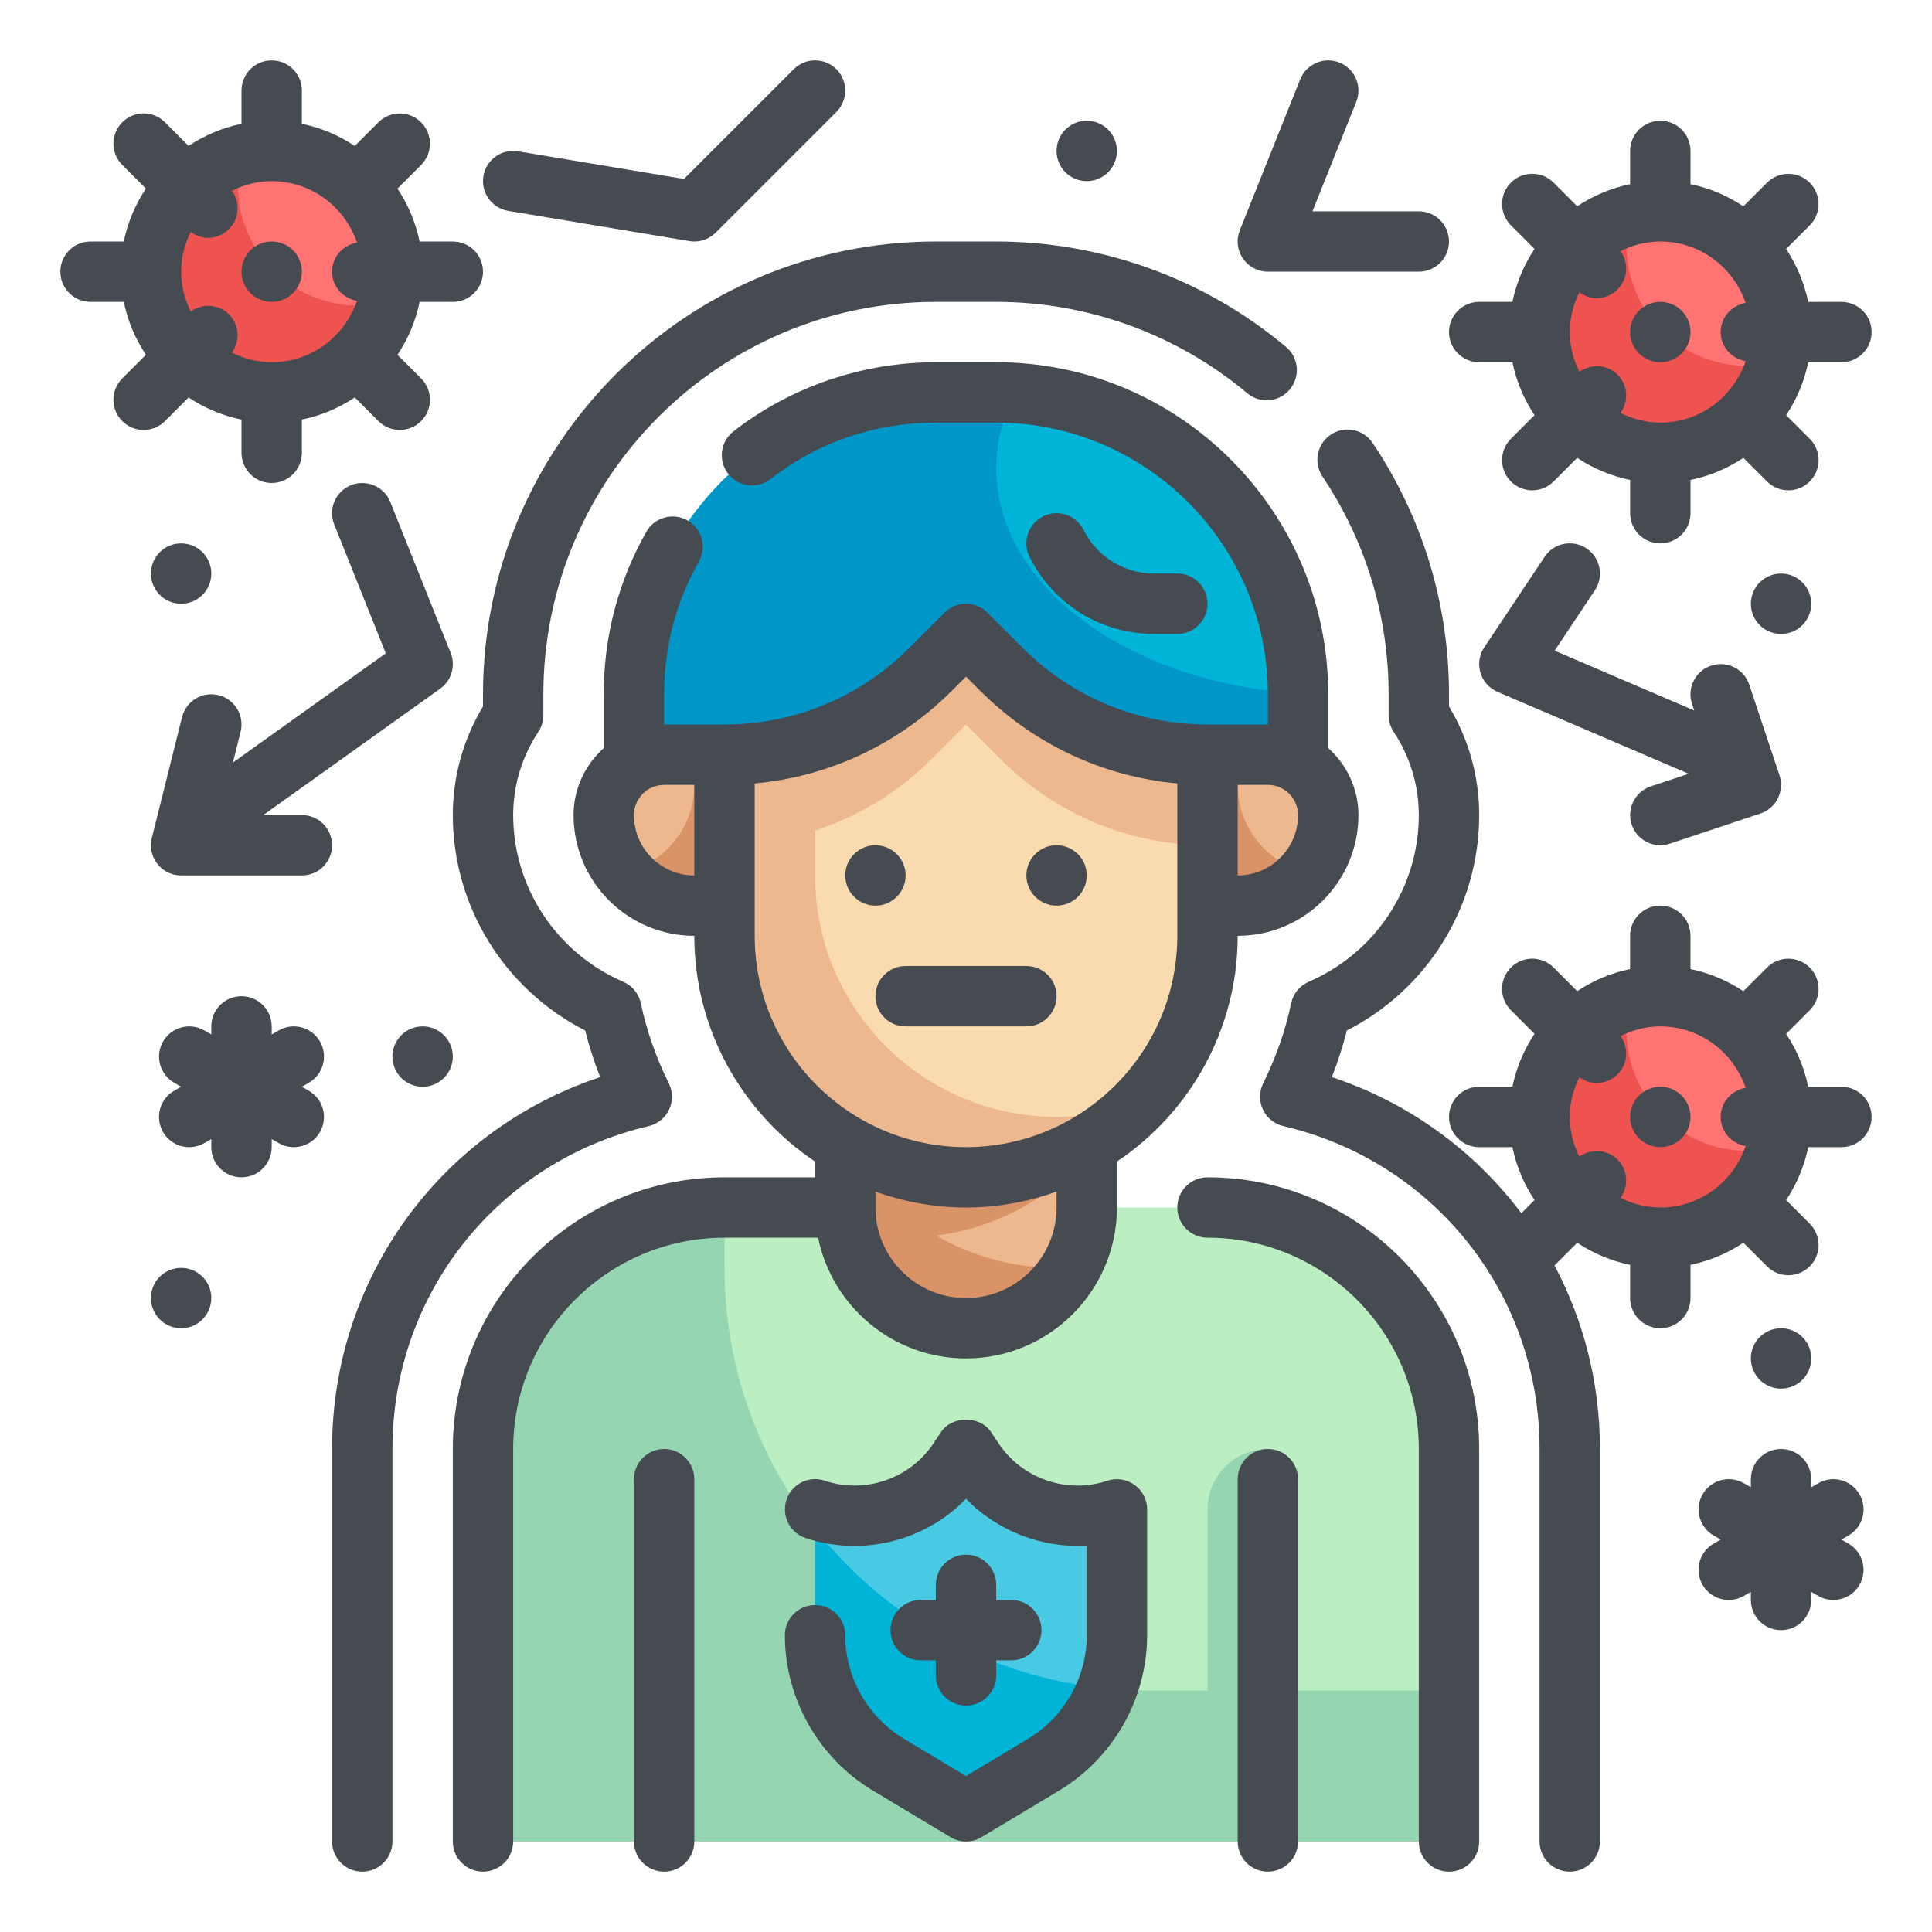 <svg xmlns="http://www.w3.org/2000/svg" id="Fill_Outline" height="512" viewBox="0 0 64 64" width="512"><g id="Color"><g><g><path d="m40 40h-16c-4.418 0-8 3.582-8 8v13h32v-13c0-4.418-3.582-8-8-8z" fill="#bbefc1"></path><path d="m38 56c-7.732 0-14-6.268-14-14v-2c-4.418 0-8 3.582-8 8v13h32v-5z" fill="#95d5b2"></path><path d="m40 58h2v-10c-1.105 0-2 .895-2 2z" fill="#95d5b2"></path><path d="m43 26h-22v-3c0-5.523 4.477-10 10-10h2c5.523 0 10 4.477 10 10z" fill="#00b4d8"></path><path d="m33 15.5c0-.866.226-1.695.622-2.469-.206-.012-.412-.031-.622-.031h-2c-5.523 0-10 4.477-10 10v3h22v-3c0-.012-.002-.023-.002-.034-5.605-.346-9.998-3.554-9.998-7.466z" fill="#0096c7"></path><path d="m32 44c-2.209 0-4-1.791-4-4v-3h8v3c0 2.209-1.791 4-4 4z" fill="#edb88e"></path><path d="m35 42c-1.453 0-2.812-.394-3.987-1.071 1.979-.251 3.731-1.223 4.987-2.644v-1.285h-8v3c0 2.209 1.791 4 4 4 1.486 0 2.768-.82 3.458-2.023-.153.009-.303.023-.458.023z" fill="#da9367"></path><path d="m32 39c-4.418 0-8-3.582-8-8v-6c2.561 0 5.017-1.017 6.828-2.828l1.172-1.172 1.172 1.172c1.811 1.811 4.267 2.828 6.828 2.828v6c0 4.418-3.582 8-8 8z" fill="#f9dbaf"></path><g fill="#edb88e"><path d="m41 30h-1v-5h2c1.105 0 2 .895 2 2 0 1.657-1.343 3-3 3z"></path><path d="m24 30h-1c-1.657 0-3-1.343-3-3 0-1.105.895-2 2-2h2z"></path><path d="m33.172 22.172-1.172-1.172-1.172 1.172c-1.811 1.811-4.267 2.828-6.828 2.828v6c0 4.418 3.582 8 8 8 2.296 0 4.36-.973 5.819-2.522-.877.333-1.825.522-2.819.522-4.418 0-8-3.582-8-8v-1.486c1.429-.468 2.745-1.259 3.828-2.342l1.172-1.172 1.172 1.172c1.811 1.811 4.267 2.828 6.828 2.828v-3c-2.561 0-5.017-1.017-6.828-2.828z"></path></g><path d="m41 26v-1h-1v5h1c.928 0 1.747-.43 2.297-1.092-1.316-.317-2.297-1.494-2.297-2.908z" fill="#da9367"></path><path d="m23 26v-1h1v5h-1c-.928 0-1.747-.43-2.297-1.092 1.316-.317 2.297-1.494 2.297-2.908z" fill="#da9367"></path><path d="m34.572 58.457-2.572 1.543-2.572-1.543c-1.507-.904-2.428-2.532-2.428-4.288v-4.169c1.771.59 3.718-.078 4.754-1.631l.246-.369.246.369c1.036 1.553 2.983 2.221 4.754 1.631v4.169c0 1.756-.921 3.384-2.428 4.288z" fill="#48cae4"></path><path d="m29.428 58.456 2.572 1.544 2.572-1.544c.98-.588 1.707-1.486 2.099-2.524-3.922-.37-7.365-2.36-9.671-5.291v3.527c0 1.757.922 3.385 2.428 4.288z" fill="#00b4d8"></path></g><g><circle cx="55" cy="37" fill="#ff7373" r="4"></circle><path d="m57.878 38.122c-2.209 0-4-1.791-4-4 0-.342.056-.668.137-.985-1.73.441-3.015 1.996-3.015 3.863 0 2.209 1.791 4 4 4 1.867 0 3.422-1.285 3.863-3.015-.317.081-.643.137-.985.137z" fill="#ef5350"></path></g><g><circle cx="55" cy="11" fill="#ff7373" r="4"></circle><path d="m57.878 12.122c-2.209 0-4-1.791-4-4 0-.342.056-.668.137-.985-1.73.441-3.015 1.996-3.015 3.863 0 2.209 1.791 4 4 4 1.867 0 3.422-1.285 3.863-3.015-.317.081-.643.137-.985.137z" fill="#ef5350"></path></g><g><circle cx="9" cy="9" fill="#ff7373" r="4"></circle><path d="m11.878 10.122c-2.209 0-4-1.791-4-4 0-.342.056-.668.137-.985-1.73.441-3.015 1.996-3.015 3.863 0 2.209 1.791 4 4 4 1.867 0 3.422-1.285 3.863-3.015-.317.081-.643.137-.985.137z" fill="#ef5350"></path></g></g></g><g id="Outline_copy"><g fill="#464a51"><path d="m40 39c-.553 0-1 .448-1 1s.447 1 1 1c3.859 0 7 3.14 7 7v13c0 .552.447 1 1 1s1-.448 1-1v-13c0-4.962-4.037-9-9-9z"></path><path d="m45 27c0-.883-.391-1.67-1-2.22v-1.78c0-6.065-4.935-11-11-11h-2c-2.429 0-4.811.814-6.705 2.292-.436.34-.513.968-.173 1.404.337.435.967.513 1.403.173 1.568-1.223 3.46-1.869 5.475-1.869h2c4.963 0 9 4.038 9 9v1h-2c-2.313 0-4.486-.9-6.121-2.536l-1.172-1.171c-.391-.391-1.023-.391-1.414 0l-1.172 1.171c-1.635 1.636-3.809 2.536-6.121 2.536h-2v-1c0-1.568.387-3.048 1.15-4.398.272-.48.103-1.091-.378-1.363-.479-.272-1.091-.103-1.362.378-.935 1.654-1.41 3.466-1.41 5.383v1.78c-.609.549-1 1.337-1 2.22 0 2.206 1.794 4 4 4 0 3.113 1.59 5.862 4 7.478v.522h-3c-4.963 0-9 4.038-9 9v13c0 .552.447 1 1 1s1-.448 1-1v-13c0-3.86 3.141-7 7-7h3.101c.465 2.279 2.484 4 4.899 4 2.757 0 5-2.243 5-5v-1.522c2.41-1.617 4-4.365 4-7.478 2.206 0 4-1.794 4-4zm-2 0c0 1.103-.897 2-2 2v-3h1c.552 0 1 .449 1 1zm-22 0c0-.551.448-1 1-1h1v3c-1.103 0-2-.897-2-2zm14 13c0 1.654-1.346 3-3 3s-3-1.346-3-3v-.525c.94.334 1.947.525 3 .525s2.06-.191 3-.525zm4-9c0 3.86-3.141 7-7 7s-7-3.14-7-7v-5.046c2.469-.229 4.761-1.3 6.535-3.076l.465-.464.465.464c1.774 1.775 4.066 2.847 6.535 3.076z"></path><circle cx="29" cy="29" r="1"></circle><circle cx="35" cy="29" r="1"></circle><path d="m34 32h-4c-.553 0-1 .448-1 1s.447 1 1 1h4c.553 0 1-.448 1-1s-.447-1-1-1z"></path><path d="m42 48c-.553 0-1 .448-1 1v12c0 .552.447 1 1 1s1-.448 1-1v-12c0-.552-.447-1-1-1z"></path><path d="m22 48c-.553 0-1 .448-1 1v12c0 .552.447 1 1 1s1-.448 1-1v-12c0-.552-.447-1-1-1z"></path><path d="m21.487 37.304c.298-.069.547-.271.677-.547s.127-.597-.008-.87c-.431-.871-.742-1.762-.927-2.65-.066-.319-.284-.585-.583-.714-2.214-.958-3.646-3.126-3.646-5.523 0-.981.288-1.935.834-2.757.108-.164.166-.356.166-.553v-.69c0-7.168 5.832-13 13-13h2c3.039 0 5.992 1.075 8.317 3.026.425.356 1.055.299 1.408-.123.355-.423.301-1.054-.123-1.409-2.683-2.253-6.093-3.494-9.602-3.494h-2c-8.271 0-15 6.729-15 15v.401c-.655 1.089-1 2.327-1 3.599 0 3.023 1.705 5.771 4.385 7.137.13.517.296 1.033.495 1.544-5.284 1.751-8.88 6.658-8.88 12.319v13c0 .552.447 1 1 1s1-.448 1-1v-13c0-5.129 3.49-9.527 8.487-10.696z"></path><path d="m38.236 21h.764c.553 0 1-.448 1-1s-.447-1-1-1h-.764c-.998 0-1.896-.555-2.342-1.447-.248-.494-.847-.695-1.342-.447-.494.247-.694.848-.447 1.341.789 1.575 2.372 2.553 4.131 2.553z"></path><path d="m32 51.5c-.553 0-1 .448-1 1v.5h-.5c-.553 0-1 .448-1 1s.447 1 1 1h.5v.5c0 .552.447 1 1 1s1-.448 1-1v-.5h.5c.553 0 1-.448 1-1s-.447-1-1-1h-.5v-.5c0-.552-.447-1-1-1z"></path><path d="m37.585 49.189c-.262-.188-.597-.239-.901-.138-1.34.446-2.822-.062-3.605-1.238l-.246-.369c-.371-.556-1.293-.556-1.664 0l-.246.369c-.783 1.175-2.267 1.684-3.605 1.237-.527-.177-1.09.109-1.265.633s.108 1.09.632 1.265c1.894.63 3.963.096 5.316-1.299 1.045 1.077 2.516 1.637 4 1.553v2.966c0 1.396-.744 2.711-1.942 3.43l-2.059 1.236-2.058-1.235c-1.198-.719-1.942-2.034-1.942-3.43 0-.552-.447-1-1-1s-1 .448-1 1c0 2.095 1.116 4.066 2.913 5.145l2.572 1.543c.159.096.337.143.515.143s.356-.047.515-.143l2.572-1.543c1.797-1.079 2.913-3.05 2.913-5.145v-4.169c0-.321-.154-.623-.415-.811z"></path><path d="m54.052 27.316c.139.419.529.684.948.684.104 0 .211-.017.316-.052l3-1c.523-.175.807-.741.632-1.265l-1-3c-.175-.523-.736-.808-1.265-.632-.523.175-.807.741-.632 1.265l.074.221-4.626-1.983 1.333-2c.307-.459.183-1.081-.277-1.387-.461-.308-1.082-.182-1.387.277l-2 3c-.165.247-.211.555-.127.84.085.285.292.517.565.634l6.333 2.714-1.256.418c-.523.176-.806.742-.631 1.266z"></path><path d="m14.929 21.628-2-5c-.205-.513-.791-.759-1.3-.557-.513.206-.763.787-.558 1.3l1.709 4.271-5.064 3.618.254-1.017c.135-.536-.191-1.079-.728-1.213-.538-.137-1.079.192-1.212.728l-1 4c-.075.299-.008.615.182.858s.48.384.788.384h4c.553 0 1-.448 1-1s-.447-1-1-1h-1.279l5.86-4.186c.375-.268.519-.757.348-1.186z"></path><path d="m42 9h5c.553 0 1-.448 1-1s-.447-1-1-1h-3.523l1.452-3.628c.205-.513-.045-1.095-.558-1.3-.51-.203-1.095.044-1.3.557l-2 5c-.123.308-.085.657.101.932.186.274.496.439.828.439z"></path><path d="m16.836 6.986 6 1c.055.01.109.014.164.014.263 0 .518-.104.707-.293l4-4c.391-.391.391-1.023 0-1.414s-1.023-.391-1.414 0l-3.636 3.636-5.493-.916c-.546-.092-1.06.277-1.15.822-.091.545.277 1.061.822 1.151z"></path><path d="m10.599 34.5c-.277-.479-.891-.642-1.366-.366l-.233.134v-.268c0-.552-.447-1-1-1s-1 .448-1 1v.268l-.232-.134c-.478-.276-1.09-.112-1.366.366s-.112 1.09.366 1.366l.231.134-.232.134c-.478.276-.642.887-.366 1.366.186.321.522.5.868.5.17 0 .342-.043.499-.134l.232-.134v.268c0 .552.447 1 1 1s1-.448 1-1v-.268l.232.134c.158.091.33.134.499.134.346 0 .682-.179.867-.5.276-.479.112-1.09-.366-1.366l-.231-.134.232-.134c.478-.276.642-.887.366-1.366z"></path><path d="m61.599 49.5c-.277-.479-.89-.643-1.366-.366l-.233.134v-.268c0-.552-.447-1-1-1s-1 .448-1 1v.268l-.232-.134c-.479-.277-1.09-.113-1.366.366s-.112 1.09.366 1.366l.231.134-.232.134c-.479.276-.643.888-.366 1.366.186.321.521.5.867.5.17 0 .342-.043.499-.134l.233-.134v.268c0 .552.447 1 1 1s1-.448 1-1v-.268l.232.134c.158.091.33.134.499.134.346 0 .682-.179.867-.5.276-.479.112-1.09-.366-1.366l-.231-.134.232-.134c.478-.276.642-.887.366-1.366z"></path><circle cx="6" cy="43" r="1"></circle><circle cx="14" cy="35" r="1"></circle><circle cx="59" cy="45" r="1"></circle><circle cx="59" cy="20" r="1"></circle><circle cx="36" cy="5" r="1"></circle><circle cx="6" cy="19" r="1"></circle><path d="m6.247 13.167c.525.348 1.116.602 1.753.732v1.101c0 .552.447 1 1 1s1-.448 1-1v-1.101c.637-.13 1.228-.384 1.753-.732l.783.783c.195.195.451.293.707.293s.512-.098.707-.293c.391-.391.391-1.023 0-1.414l-.782-.782c.348-.525.602-1.116.732-1.753h1.1c.553 0 1-.448 1-1s-.447-1-1-1h-1.101c-.13-.637-.384-1.229-.732-1.753l.782-.782c.391-.391.391-1.023 0-1.414s-1.023-.391-1.414 0l-.783.783c-.524-.35-1.115-.604-1.752-.734v-1.101c0-.552-.447-1-1-1s-1 .448-1 1v1.101c-.637.13-1.228.384-1.753.732l-.782-.783c-.391-.391-1.023-.391-1.414 0-.391.39-.391 1.023 0 1.414l.782.783c-.348.524-.602 1.116-.732 1.753h-1.101c-.553 0-1 .448-1 1s.447 1 1 1h1.101c.13.637.384 1.229.732 1.753l-.782.783c-.391.391-.391 1.024 0 1.414.195.195.451.293.707.293s.512-.098.707-.293zm.632-5.288c.256 0 .512-.098.707-.293.348-.347.368-.878.097-1.268.399-.197.842-.318 1.317-.318 1.315 0 2.422.856 2.827 2.035-.467.085-.827.474-.827.965s.36.88.827.965c-.405 1.179-1.512 2.035-2.827 2.035-.475 0-.918-.121-1.317-.318.271-.39.251-.921-.097-1.268-.348-.348-.878-.368-1.268-.097-.197-.399-.318-.842-.318-1.317s.121-.918.318-1.317c.171.119.362.196.561.196z"></path><circle cx="9" cy="9" r="1"></circle><path d="m49 12h1.101c.13.637.384 1.229.732 1.753l-.782.783c-.391.391-.391 1.024 0 1.414.195.195.451.293.707.293s.512-.098.707-.293l.782-.783c.524.348 1.116.602 1.753.732v1.101c0 .552.447 1 1 1s1-.448 1-1v-1.101c.637-.13 1.228-.384 1.753-.732l.783.783c.195.195.451.293.707.293s.512-.098.707-.293c.391-.391.391-1.023 0-1.414l-.782-.782c.348-.525.602-1.116.732-1.753h1.1c.553 0 1-.448 1-1s-.447-1-1-1h-1.101c-.13-.637-.384-1.229-.732-1.753l.782-.782c.391-.391.391-1.023 0-1.414s-1.023-.391-1.414 0l-.783.783c-.524-.35-1.115-.604-1.752-.734v-1.101c0-.552-.447-1-1-1s-1 .448-1 1v1.101c-.637.13-1.228.384-1.753.732l-.782-.783c-.391-.391-1.023-.391-1.414 0-.391.39-.391 1.023 0 1.414l.782.783c-.348.524-.602 1.116-.732 1.753h-1.101c-.553 0-1 .448-1 1s.447 1 1 1zm3.879-2.121c.256 0 .512-.098.707-.293.348-.347.368-.878.097-1.268.399-.197.842-.318 1.317-.318 1.315 0 2.422.856 2.827 2.035-.467.085-.827.474-.827.965s.36.88.827.965c-.405 1.179-1.512 2.035-2.827 2.035-.475 0-.918-.121-1.317-.318.271-.39.251-.921-.097-1.268-.348-.348-.878-.368-1.268-.097-.197-.399-.318-.842-.318-1.317s.121-.918.318-1.317c.171.119.362.196.561.196z"></path><circle cx="55" cy="11" r="1"></circle><path d="m61 36h-1.101c-.13-.637-.384-1.229-.732-1.753l.782-.782c.391-.391.391-1.023 0-1.414s-1.023-.391-1.414 0l-.783.783c-.524-.347-1.116-.602-1.753-.732v-1.102c0-.552-.447-1-1-1s-1 .448-1 1v1.101c-.637.13-1.228.384-1.753.732l-.782-.783c-.391-.391-1.023-.391-1.414 0-.391.39-.391 1.023 0 1.414l.782.783c-.348.525-.602 1.116-.732 1.753h-1.1c-.553 0-1 .448-1 1s.447 1 1 1h1.101c.13.637.384 1.229.732 1.753l-.436.437c-1.551-2.062-3.712-3.659-6.277-4.509.199-.511.365-1.027.495-1.544 2.68-1.366 4.385-4.114 4.385-7.137 0-1.272-.345-2.51-1-3.599v-.401c0-2.982-.875-5.861-2.53-8.327-.308-.459-.93-.583-1.388-.273-.458.308-.58.929-.272 1.387 1.432 2.135 2.19 4.63 2.19 7.213v.69c0 .196.058.389.167.553.545.822.833 1.776.833 2.757 0 2.397-1.432 4.565-3.646 5.522-.299.129-.517.396-.583.714-.185.888-.496 1.78-.927 2.65-.135.273-.138.594-.008.87s.379.478.677.547c4.997 1.17 8.487 5.568 8.487 10.697v13c0 .552.447 1 1 1s1-.448 1-1v-13c0-2.187-.541-4.258-1.505-6.081l.752-.752c.524.348 1.116.602 1.753.732v1.101c0 .552.447 1 1 1s1-.448 1-1v-1.101c.637-.13 1.228-.384 1.753-.732l.783.783c.195.195.451.293.707.293s.512-.098.707-.293c.391-.391.391-1.023 0-1.414l-.782-.782c.348-.525.602-1.116.732-1.753h1.1c.553 0 1-.448 1-1s-.447-1.001-1-1.001zm-3.173 1.965c-.405 1.179-1.512 2.035-2.827 2.035-.475 0-.918-.121-1.317-.318.271-.39.251-.921-.097-1.268-.348-.348-.878-.368-1.268-.097-.197-.399-.318-.842-.318-1.317s.121-.918.318-1.317c.171.119.362.196.561.196.256 0 .512-.098.707-.293.348-.347.368-.878.097-1.268.399-.197.842-.318 1.317-.318 1.315 0 2.422.856 2.827 2.035-.467.085-.827.474-.827.965s.36.88.827.965z"></path><circle cx="55" cy="37" r="1"></circle></g></g></svg>